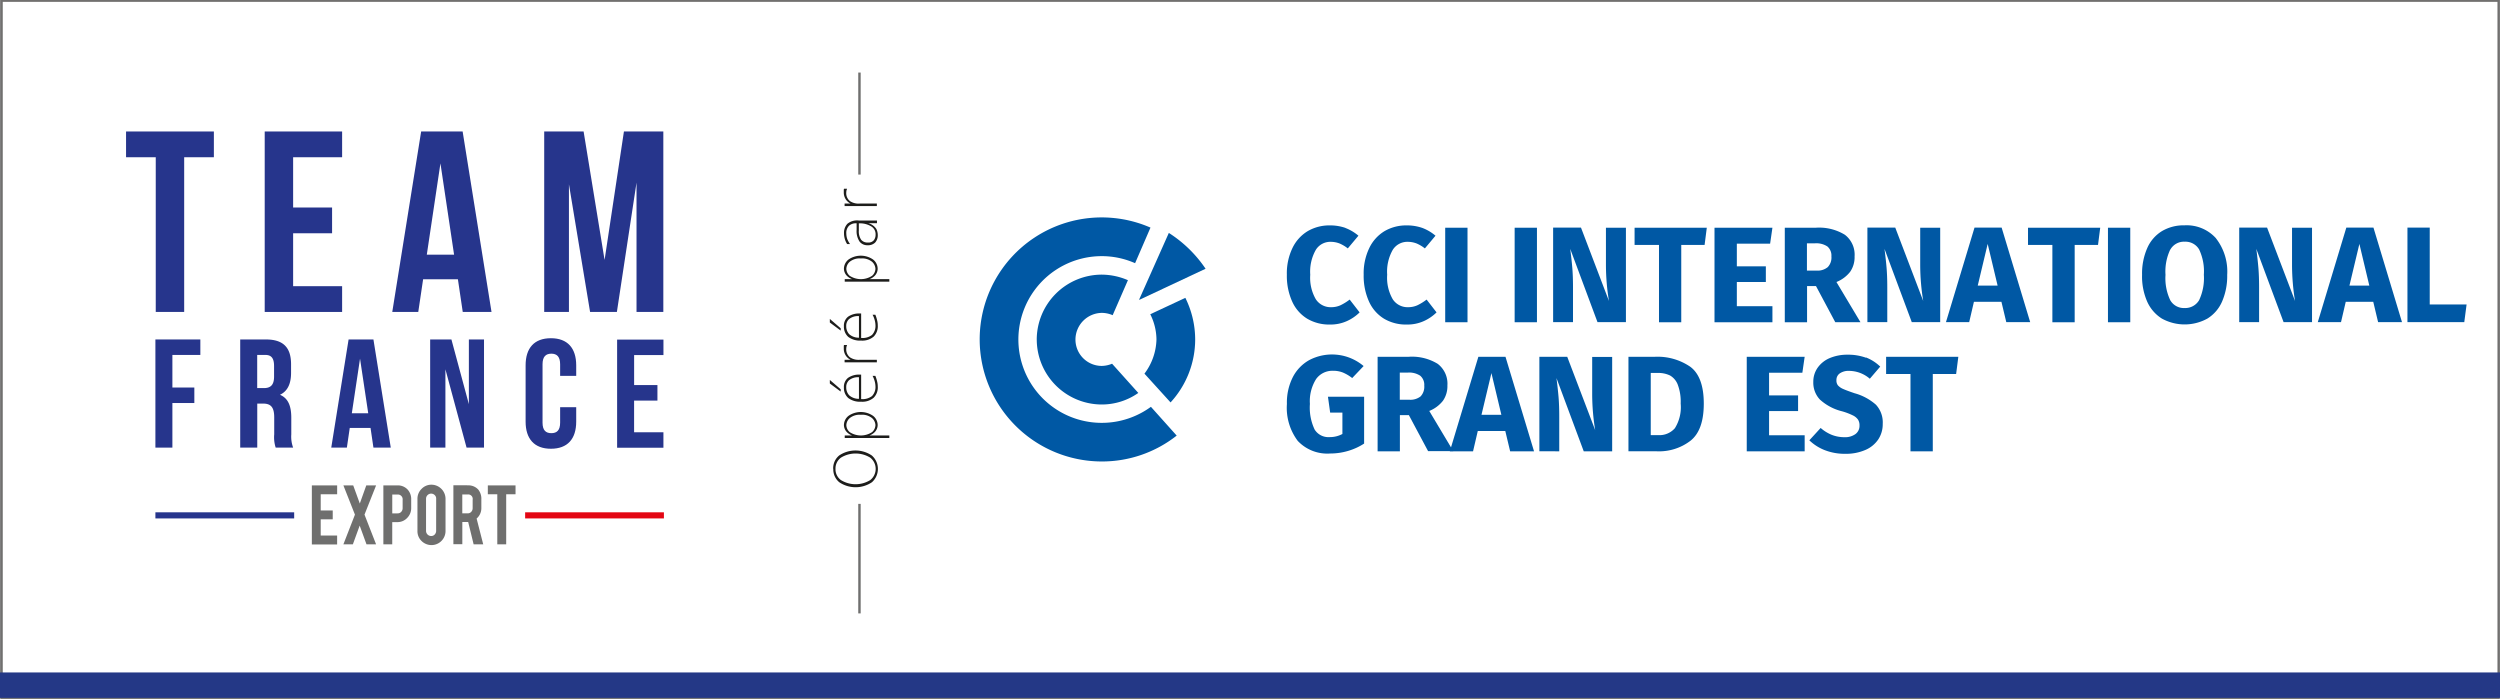 <?xml version="1.0" encoding="UTF-8"?>
<svg xmlns="http://www.w3.org/2000/svg" width="341" height="95.315" viewBox="0 0 341 95.315">
  <rect x="0" y="0" width="341" height="95.315" fill="#808080" stroke="none"/>
  <g id="V2" transform="translate(0 -0.005)">
    <g id="Groupe_187" data-name="Groupe 187" transform="translate(0 0.13)">
      <rect id="Rectangle_108" data-name="Rectangle 108" width="340.527" height="92.039" transform="translate(0.252)" fill="#fff"></rect>
      <rect id="Rectangle_109" data-name="Rectangle 109" width="0.331" height="73.773" transform="translate(117.066 9.771)" fill="#6f6f6e"></rect>
      <rect id="Rectangle_110" data-name="Rectangle 110" width="10.843" height="44.916" transform="translate(111.802 23.687)" fill="#fff"></rect>
      <rect id="Rectangle_111" data-name="Rectangle 111" width="340.527" height="95.065" transform="translate(0.252)" fill="none" stroke="#71706f" stroke-miterlimit="10" stroke-width="0.25"></rect>
      <rect id="Rectangle_112" data-name="Rectangle 112" width="341" height="3.467" transform="translate(0 91.597)" fill="#243886"></rect>
      <g id="Groupe_182" data-name="Groupe 182" transform="translate(17.194 17.809)">
        <g id="Groupe_179" data-name="Groupe 179">
          <path id="Tracé_148" data-name="Tracé 148" d="M10.926,11.43H22.888v3.514h-4.05v21.1H14.96v-21.1H10.91V11.43Z" transform="translate(-10.91 -11.43)" fill="#26358c"></path>
          <path id="Tracé_149" data-name="Tracé 149" d="M26.787,21.8H32.1v3.514H26.787v7.218h6.682v3.514H22.91V11.43H33.469v3.514H26.787V21.8Z" transform="translate(-3.998 -11.43)" fill="#26358c"></path>
          <path id="Tracé_150" data-name="Tracé 150" d="M47.472,36.047H43.564l-.662-4.46H38.158l-.662,4.46H33.95L37.89,11.43h5.658l3.94,24.617ZM38.646,28.23h3.735l-1.86-12.45-1.86,12.45Z" transform="translate(2.361 -11.43)" fill="#26358c"></path>
          <path id="Tracé_151" data-name="Tracé 151" d="M55.343,28.908,57.974,11.43h5.374V36.047H59.692V18.4L57.013,36.047H53.357L50.473,18.632V36.047H47.1V11.43h5.374l2.853,17.478Z" transform="translate(9.936 -11.43)" fill="#26358c"></path>
        </g>
        <g id="Groupe_180" data-name="Groupe 180" transform="translate(4.003 28.195)">
          <path id="Tracé_152" data-name="Tracé 152" d="M15.767,35.986h2.994V38.1H15.767v6.083H13.45V29.43h6.131v2.112H15.767Z" transform="translate(-13.45 -29.257)" fill="#26358c"></path>
          <path id="Tracé_153" data-name="Tracé 153" d="M25.628,44.181a4.6,4.6,0,0,1-.2-1.812V40.052c0-1.371-.457-1.875-1.513-1.875h-.8v6H20.79V29.43h3.5c2.4,0,3.436,1.119,3.436,3.388v1.166c0,1.513-.489,2.506-1.513,2.994,1.166.489,1.544,1.608,1.544,3.136v2.269a4.323,4.323,0,0,0,.252,1.8H25.644Zm-2.522-12.64v4.523h.914c.867,0,1.387-.378,1.387-1.56v-1.45c0-1.056-.362-1.513-1.182-1.513H23.107Z" transform="translate(-9.222 -29.257)" fill="#26358c"></path>
          <path id="Tracé_154" data-name="Tracé 154" d="M36.755,44.181H34.422L34.028,41.5H31.192L30.8,44.181H28.67L31.034,29.43h3.388l2.364,14.751ZM31.475,39.5h2.238l-1.119-7.454L31.475,39.5Z" transform="translate(-4.683 -29.257)" fill="#26358c"></path>
          <path id="Tracé_155" data-name="Tracé 155" d="M39.31,33.5V44.181H37.23V29.43h2.9l2.38,8.826V29.43h2.065V44.181h-2.38L39.31,33.5Z" transform="translate(0.247 -29.257)" fill="#26358c"></path>
          <path id="Tracé_156" data-name="Tracé 156" d="M52.393,38.745V40.7c0,2.364-1.182,3.7-3.451,3.7s-3.451-1.355-3.451-3.7V33.024c0-2.364,1.182-3.7,3.451-3.7s3.451,1.355,3.451,3.7v1.434H50.2V32.882c0-1.056-.457-1.45-1.2-1.45s-1.2.394-1.2,1.45v7.959c0,1.056.457,1.434,1.2,1.434s1.2-.378,1.2-1.434V38.729h2.191Z" transform="translate(5.005 -29.32)" fill="#26358c"></path>
          <path id="Tracé_157" data-name="Tracé 157" d="M55.727,35.649H58.91v2.112H55.727V42.08h4v2.112H53.41V29.44h6.32v2.112h-4v4.113Z" transform="translate(9.567 -29.251)" fill="#26358c"></path>
        </g>
        <rect id="Rectangle_113" data-name="Rectangle 113" width="18.928" height="0.835" transform="translate(4.003 51.945)" fill="#26358c"></rect>
        <rect id="Rectangle_114" data-name="Rectangle 114" width="18.928" height="0.835" transform="translate(54.435 51.945)" fill="#e30613"></rect>
        <g id="Groupe_181" data-name="Groupe 181" transform="translate(25.342 48.178)">
          <path id="Tracé_158" data-name="Tracé 158" d="M26.99,50.1V42.06h3.451v1.214H28.2V45.48h1.639v1.214H28.2V48.9h2.238v1.214H26.99Z" transform="translate(-26.99 -41.965)" fill="#6f6f6e"></path>
          <path id="Tracé_159" data-name="Tracé 159" d="M34.164,50.1H32.872l-.93-2.553-.93,2.553H29.72l1.576-4.05L29.72,42.06h1.34l.9,2.474.883-2.474h1.34L32.6,46.047,34.18,50.1Z" transform="translate(-25.418 -41.965)" fill="#6f6f6e"></path>
          <path id="Tracé_160" data-name="Tracé 160" d="M35.087,42.06a1.817,1.817,0,0,1,1.4.567,1.911,1.911,0,0,1,.489,1.355v1.166a1.88,1.88,0,0,1-.552,1.355,1.8,1.8,0,0,1-1.34.567h-.693V50.1H33.18V42.06h1.907ZM35.812,44a.651.651,0,0,0-.693-.693h-.725v2.569h.725a.632.632,0,0,0,.489-.2.72.72,0,0,0,.2-.489V44.014Z" transform="translate(-23.425 -41.965)" fill="#6f6f6e"></path>
          <path id="Tracé_161" data-name="Tracé 161" d="M38.021,42a1.937,1.937,0,0,1,1.938,1.923V48.3a1.917,1.917,0,0,1-3.278,1.371,1.843,1.843,0,0,1-.552-1.355V43.938a1.868,1.868,0,0,1,.567-1.371A1.833,1.833,0,0,1,38.053,42Zm.662,1.907a.632.632,0,0,0-.2-.489.691.691,0,0,0-.489-.2.7.7,0,0,0-.693.693v4.4A.7.7,0,0,0,37.99,49a.632.632,0,0,0,.489-.2.721.721,0,0,0,.2-.489Z" transform="translate(-21.725 -42)" fill="#6f6f6e"></path>
          <path id="Tracé_162" data-name="Tracé 162" d="M41.147,42.066a1.813,1.813,0,0,1,1.481.567,2,2,0,0,1,.426,1.355v1.166a1.859,1.859,0,0,1-.646,1.434l.9,3.514H42l-.741-3.042h-.8v3.026H39.24V42.05h1.907ZM41.872,44a.611.611,0,0,0-.693-.693h-.725V45.88h.725a.632.632,0,0,0,.489-.2.72.72,0,0,0,.2-.489V44.02Z" transform="translate(-19.934 -41.971)" fill="#6f6f6e"></path>
          <path id="Tracé_163" data-name="Tracé 163" d="M43.512,43.274H42.22V42.06H46v1.214H44.726V50.1H43.512Z" transform="translate(-18.217 -41.965)" fill="#6f6f6e"></path>
        </g>
      </g>
      <g id="Groupe_183" data-name="Groupe 183" transform="translate(113.189 25.626)">
        <path id="Tracé_164" data-name="Tracé 164" d="M72.11,41.546a2.255,2.255,0,0,1,.82-1.828,3.982,3.982,0,0,1,4.444,0,2.433,2.433,0,0,1,.016,3.656,3.982,3.982,0,0,1-4.444,0,2.255,2.255,0,0,1-.82-1.828Zm.315,0a1.833,1.833,0,0,0,.741,1.529,3.814,3.814,0,0,0,4,0,1.948,1.948,0,0,0,0-3.057,3.814,3.814,0,0,0-4,0A1.833,1.833,0,0,0,72.425,41.546Z" transform="translate(-71.653 -3.344)" fill="#1d1d1b"></path>
        <path id="Tracé_165" data-name="Tracé 165" d="M76.554,38.909h2.679v.347H73.15v-.347h1.009a1.9,1.9,0,0,1-.788-.536,1.454,1.454,0,0,1-.331-.835,1.618,1.618,0,0,1,.63-1.308,2.943,2.943,0,0,1,3.341,0,1.6,1.6,0,0,1,.63,1.308,1.416,1.416,0,0,1-.331.835,1.9,1.9,0,0,1-.788.536Zm-1.2-2.821a2.134,2.134,0,0,0-1.529.457,1.349,1.349,0,0,0-.457.961,1.317,1.317,0,0,0,.457.946,2.785,2.785,0,0,0,3.057,0,1.345,1.345,0,0,0,.457-.946,1.377,1.377,0,0,0-.457-.961A2.134,2.134,0,0,0,75.357,36.088Z" transform="translate(-71.117 -5.262)" fill="#1d1d1b"></path>
        <path id="Tracé_166" data-name="Tracé 166" d="M71.82,33.7v-.5L73.3,34.472v.315l-1.481-1.1Zm4.05-1.229h.221v3.341a2.135,2.135,0,0,0,1.481-.41,1.794,1.794,0,0,0,.473-1.355,2.9,2.9,0,0,0-.095-.63,3.559,3.559,0,0,0-.3-.772h.378a4.757,4.757,0,0,1,.252.8,2.827,2.827,0,0,1,.079.646,1.99,1.99,0,0,1-.552,1.529,2.373,2.373,0,0,1-1.718.552,2.662,2.662,0,0,1-1.749-.5,1.843,1.843,0,0,1-.6-1.45,1.555,1.555,0,0,1,.567-1.308,2.615,2.615,0,0,1,1.56-.441Zm-.079.362a1.935,1.935,0,0,0-1.355.41,1.235,1.235,0,0,0-.378.946,1.58,1.58,0,0,0,.394,1.1,1.966,1.966,0,0,0,1.34.489V32.817Z" transform="translate(-71.82 -7.128)" fill="#1d1d1b"></path>
        <path id="Tracé_167" data-name="Tracé 167" d="M73.471,29.91l-.079.236a1.967,1.967,0,0,0-.032.331,1.393,1.393,0,0,0,.489,1.1,2.079,2.079,0,0,0,1.371.347h2.317v.347h-4.4v-.347h.82a1.641,1.641,0,0,1-.6-.489,1.707,1.707,0,0,1-.331-1.04v-.268a.5.5,0,0,1,.032-.221h.378Z" transform="translate(-71.123 -8.602)" fill="#1d1d1b"></path>
        <path id="Tracé_168" data-name="Tracé 168" d="M71.82,28.425v-.5L73.3,29.2v.315l-1.481-1.1Zm4.05-1.245h.221v3.341a2.135,2.135,0,0,0,1.481-.41,1.794,1.794,0,0,0,.473-1.355,2.9,2.9,0,0,0-.095-.63,3.559,3.559,0,0,0-.3-.772h.378a4.756,4.756,0,0,1,.252.8,2.827,2.827,0,0,1,.079.646,1.99,1.99,0,0,1-.552,1.529,2.373,2.373,0,0,1-1.718.552,2.662,2.662,0,0,1-1.749-.5,1.843,1.843,0,0,1-.6-1.45,1.555,1.555,0,0,1,.567-1.308,2.615,2.615,0,0,1,1.56-.441Zm-.079.362a1.935,1.935,0,0,0-1.355.41,1.235,1.235,0,0,0-.378.946,1.58,1.58,0,0,0,.394,1.1,1.966,1.966,0,0,0,1.34.489V27.527Z" transform="translate(-71.82 -10.175)" fill="#1d1d1b"></path>
        <path id="Tracé_169" data-name="Tracé 169" d="M76.554,25.379h2.679v.347H73.15v-.347h1.009a1.9,1.9,0,0,1-.788-.536,1.454,1.454,0,0,1-.331-.835,1.618,1.618,0,0,1,.63-1.308,2.943,2.943,0,0,1,3.341,0,1.6,1.6,0,0,1,.63,1.308,1.416,1.416,0,0,1-.331.835,1.9,1.9,0,0,1-.788.536Zm-1.2-2.821a2.134,2.134,0,0,0-1.529.457,1.349,1.349,0,0,0-.457.961,1.317,1.317,0,0,0,.457.946,2.785,2.785,0,0,0,3.057,0,1.345,1.345,0,0,0,.457-.946,1.377,1.377,0,0,0-.457-.961A2.134,2.134,0,0,0,75.357,22.558Z" transform="translate(-71.117 -13.055)" fill="#1d1d1b"></path>
        <path id="Tracé_170" data-name="Tracé 170" d="M75.036,19.14h2.506V19.5h-1.2a1.833,1.833,0,0,1,1.119.8,1.86,1.86,0,0,1,.189.788,1.457,1.457,0,0,1-.347,1.04,1.358,1.358,0,0,1-1.04.378,1.319,1.319,0,0,1-1.087-.489,2.556,2.556,0,0,1-.41-1.608v-.9H74.7a1.4,1.4,0,0,0-.961.331,1.378,1.378,0,0,0-.378,1.087,2.294,2.294,0,0,0,.142.772,3.6,3.6,0,0,0,.362.646h-.394a2.558,2.558,0,0,1-.3-.646,2.787,2.787,0,0,1-.126-.851,1.775,1.775,0,0,1,.473-1.277,2.08,2.08,0,0,1,1.529-.441Zm.032,1.355a2.023,2.023,0,0,0,.315,1.261,1.1,1.1,0,0,0,.914.378.949.949,0,0,0,.82-.315,1.2,1.2,0,0,0,.236-.756,1.234,1.234,0,0,0-.693-1.182,2.944,2.944,0,0,0-1.324-.362h-.268Z" transform="translate(-71.112 -14.806)" fill="#1d1d1b"></path>
        <path id="Tracé_171" data-name="Tracé 171" d="M73.471,16.39l-.079.236a1.967,1.967,0,0,0-.032.331,1.393,1.393,0,0,0,.489,1.1,2.079,2.079,0,0,0,1.371.347h2.317v.347h-4.4v-.347h.82a1.641,1.641,0,0,1-.6-.489,1.707,1.707,0,0,1-.331-1.04v-.268a.5.5,0,0,1,.032-.221h.378Z" transform="translate(-71.123 -16.39)" fill="#1d1d1b"></path>
      </g>
      <g id="Groupe_186" data-name="Groupe 186" transform="translate(133.629 29.534)">
        <g id="Groupe_184" data-name="Groupe 184">
          <path id="Tracé_172" data-name="Tracé 172" d="M84.79,35.513a16.667,16.667,0,0,0,16.643,16.643,16.436,16.436,0,0,0,10.228-3.53L108.146,44.7a11.37,11.37,0,1,1-6.714-20.551,11.227,11.227,0,0,1,4.555.961l2.1-4.854A16.642,16.642,0,0,0,84.79,35.513" transform="translate(-84.79 -18.87)" fill="#0058a4"></path>
          <path id="Tracé_173" data-name="Tracé 173" d="M89.73,32.661A8.882,8.882,0,0,0,98.6,41.534a8.671,8.671,0,0,0,4.98-1.576l-3.578-3.987a3.783,3.783,0,0,1-1.4.3,3.592,3.592,0,0,1-3.593-3.593,3.646,3.646,0,0,1,3.609-3.641,3.818,3.818,0,0,1,1.466.315l2.08-4.775A9.15,9.15,0,0,0,98.6,23.82a8.882,8.882,0,0,0-8.873,8.873" transform="translate(-81.945 -16.019)" fill="#0058a4"></path>
          <path id="Tracé_174" data-name="Tracé 174" d="M99.838,28.052a7.847,7.847,0,0,1,.851,3.451,8.072,8.072,0,0,1-1.639,4.665l3.562,3.924a12.7,12.7,0,0,0,3.357-8.589,12.854,12.854,0,0,0-1.34-5.674l-4.791,2.238Z" transform="translate(-76.576 -14.861)" fill="#0058a4"></path>
          <path id="Tracé_175" data-name="Tracé 175" d="M98.622,29.335l9.031-4.239a17.161,17.161,0,0,0-5.012-4.886L98.59,29.3Z" transform="translate(-76.841 -18.098)" fill="#0058a4"></path>
        </g>
        <g id="Groupe_185" data-name="Groupe 185" transform="translate(41.89 1.072)">
          <path id="Tracé_176" data-name="Tracé 176" d="M119.36,19.907a6.108,6.108,0,0,1,1.781,1.056l-1.45,1.734a4.8,4.8,0,0,0-1.135-.678,3.346,3.346,0,0,0-1.182-.221,2.326,2.326,0,0,0-2.049,1.1,6.023,6.023,0,0,0-.756,3.388,5.848,5.848,0,0,0,.756,3.341,2.408,2.408,0,0,0,2.1,1.087,3.032,3.032,0,0,0,1.277-.268,7.09,7.09,0,0,0,1.245-.772l1.355,1.749a5.912,5.912,0,0,1-1.765,1.2,5.411,5.411,0,0,1-2.269.457,5.871,5.871,0,0,1-3.1-.788,5.265,5.265,0,0,1-2.049-2.317,8.5,8.5,0,0,1-.741-3.688,7.95,7.95,0,0,1,.756-3.625,5.427,5.427,0,0,1,2.08-2.317,5.852,5.852,0,0,1,3.026-.788,6.366,6.366,0,0,1,2.143.347Z" transform="translate(-111.37 -19.544)" fill="#0058a4"></path>
          <path id="Tracé_177" data-name="Tracé 177" d="M126.042,19.907a6.108,6.108,0,0,1,1.781,1.056l-1.45,1.734a4.8,4.8,0,0,0-1.135-.678,3.367,3.367,0,0,0-1.2-.221,2.345,2.345,0,0,0-2.049,1.1,6.023,6.023,0,0,0-.756,3.388,5.848,5.848,0,0,0,.756,3.341,2.408,2.408,0,0,0,2.1,1.087,3.032,3.032,0,0,0,1.277-.268,7.089,7.089,0,0,0,1.245-.772l1.355,1.749a5.912,5.912,0,0,1-1.765,1.2,5.434,5.434,0,0,1-2.285.457,5.832,5.832,0,0,1-3.1-.788,5.265,5.265,0,0,1-2.049-2.317,8.5,8.5,0,0,1-.741-3.688,7.95,7.95,0,0,1,.757-3.625,5.427,5.427,0,0,1,2.08-2.317,5.852,5.852,0,0,1,3.026-.788,6.366,6.366,0,0,1,2.143.347Z" transform="translate(-107.54 -19.544)" fill="#0058a4"></path>
          <path id="Tracé_178" data-name="Tracé 178" d="M128.122,19.76V32.652H125.08V19.76Z" transform="translate(-103.473 -19.429)" fill="#0058a4"></path>
          <path id="Tracé_179" data-name="Tracé 179" d="M134.132,19.76V32.652H131.09V19.76Z" transform="translate(-100.011 -19.429)" fill="#0058a4"></path>
          <path id="Tracé_180" data-name="Tracé 180" d="M144.365,32.642h-3.893l-3.719-9.992q.189,1.466.284,2.6c.063.756.095,1.639.095,2.663v4.728H134.42V19.75h3.8l3.814,10.008a30.9,30.9,0,0,1-.41-4.791v-5.2h2.726V32.657Z" transform="translate(-98.093 -19.435)" fill="#0058a4"></path>
          <path id="Tracé_181" data-name="Tracé 181" d="M151.32,19.76l-.3,2.348h-3.184V32.652H144.8V22.108H141.47V19.76Z" transform="translate(-94.032 -19.429)" fill="#0058a4"></path>
          <path id="Tracé_182" data-name="Tracé 182" d="M156.286,19.76l-.315,2.175h-4.539v3.089h3.956v2.143h-3.956v3.294h4.854v2.191h-7.9V19.76h7.9Z" transform="translate(-90.046 -19.429)" fill="#0058a4"></path>
          <path id="Tracé_183" data-name="Tracé 183" d="M158.709,27.719h-1.2v4.933H154.47V19.76h4.224a6.711,6.711,0,0,1,3.972.961,3.417,3.417,0,0,1,1.324,2.963,3.493,3.493,0,0,1-.6,2.08,4.479,4.479,0,0,1-1.875,1.4l3.278,5.484h-3.436l-2.632-4.933Zm-1.182-2.112H158.8a2.166,2.166,0,0,0,1.529-.473,1.882,1.882,0,0,0,.5-1.466,1.626,1.626,0,0,0-.552-1.355,2.737,2.737,0,0,0-1.686-.426h-1.1v3.719Z" transform="translate(-86.544 -19.429)" fill="#0058a4"></path>
          <path id="Tracé_184" data-name="Tracé 184" d="M171.565,32.642h-3.893l-3.719-9.992q.189,1.466.284,2.6c.063.756.095,1.639.095,2.663v4.728H161.62V19.75h3.8l3.814,10.008a30.9,30.9,0,0,1-.41-4.791v-5.2h2.726V32.657Z" transform="translate(-82.426 -19.435)" fill="#0058a4"></path>
          <path id="Tracé_185" data-name="Tracé 185" d="M176.647,32.642l-.662-2.774h-3.751l-.646,2.774H168.42l3.893-12.892h3.7l3.893,12.892h-3.231Zm-3.893-4.98h2.711l-1.355-5.689Z" transform="translate(-78.509 -19.435)" fill="#0058a4"></path>
          <path id="Tracé_186" data-name="Tracé 186" d="M185.37,19.76l-.3,2.348h-3.184V32.652h-3.042V22.108H175.52V19.76Z" transform="translate(-74.419 -19.429)" fill="#0058a4"></path>
          <path id="Tracé_187" data-name="Tracé 187" d="M185.482,19.76V32.652H182.44V19.76Z" transform="translate(-70.433 -19.429)" fill="#0058a4"></path>
          <path id="Tracé_188" data-name="Tracé 188" d="M195.476,21.331a7.355,7.355,0,0,1,1.529,4.98,8.748,8.748,0,0,1-.693,3.625,5.12,5.12,0,0,1-2,2.332,6.429,6.429,0,0,1-6.225,0,5.256,5.256,0,0,1-2-2.317,8.554,8.554,0,0,1-.693-3.656,8.62,8.62,0,0,1,.693-3.609,5.12,5.12,0,0,1,2-2.332,5.8,5.8,0,0,1,3.1-.8,5.373,5.373,0,0,1,4.287,1.765Zm-6.241,1.529a6.992,6.992,0,0,0-.646,3.451,6.992,6.992,0,0,0,.646,3.451,2.128,2.128,0,0,0,1.954,1.072,2.192,2.192,0,0,0,1.986-1.072,7.062,7.062,0,0,0,.646-3.467,6.951,6.951,0,0,0-.646-3.451,2.154,2.154,0,0,0-1.97-1.056,2.125,2.125,0,0,0-1.954,1.072Z" transform="translate(-68.734 -19.55)" fill="#0058a4"></path>
          <path id="Tracé_189" data-name="Tracé 189" d="M203.745,32.642h-3.893l-3.719-9.992q.189,1.466.284,2.6c.063.756.095,1.639.095,2.663v4.728H193.8V19.75h3.8l3.814,10.008a30.9,30.9,0,0,1-.41-4.791v-5.2h2.727V32.657Z" transform="translate(-63.89 -19.435)" fill="#0058a4"></path>
          <path id="Tracé_190" data-name="Tracé 190" d="M208.827,32.642l-.662-2.774h-3.751l-.646,2.774H200.6l3.893-12.892h3.7l3.893,12.892h-3.231Zm-3.909-4.98h2.711l-1.355-5.689Z" transform="translate(-59.973 -19.435)" fill="#0058a4"></path>
          <path id="Tracé_191" data-name="Tracé 191" d="M211.4,19.766V30.23h5.027l-.315,2.411H208.36V19.75H211.4Z" transform="translate(-55.503 -19.435)" fill="#0058a4"></path>
          <path id="Tracé_192" data-name="Tracé 192" d="M121.829,32.322l-1.544,1.623a5.613,5.613,0,0,0-1.277-.756,3.59,3.59,0,0,0-1.355-.236,2.731,2.731,0,0,0-2.285,1.119,5.644,5.644,0,0,0-.851,3.4,6.955,6.955,0,0,0,.646,3.5A2.213,2.213,0,0,0,117.2,42a3.593,3.593,0,0,0,1.749-.426V38.657h-1.671l-.3-2.159h4.933v6.383A8.261,8.261,0,0,1,119.7,43.89a8.5,8.5,0,0,1-2.411.347,5.534,5.534,0,0,1-4.429-1.718,7.5,7.5,0,0,1-1.481-5.043,7.666,7.666,0,0,1,.8-3.641,5.6,5.6,0,0,1,2.206-2.317,6.676,6.676,0,0,1,7.455.788Z" transform="translate(-111.364 -13.11)" fill="#0058a4"></path>
          <path id="Tracé_193" data-name="Tracé 193" d="M123.469,38.889h-1.2v4.933H119.23V30.93h4.224a6.71,6.71,0,0,1,3.972.961,3.406,3.406,0,0,1,1.324,2.947,3.493,3.493,0,0,1-.6,2.08,4.479,4.479,0,0,1-1.875,1.4l3.278,5.484h-3.436l-2.632-4.933Zm-1.182-2.1h1.277a2.242,2.242,0,0,0,1.529-.457,1.917,1.917,0,0,0,.5-1.466,1.626,1.626,0,0,0-.552-1.355,2.737,2.737,0,0,0-1.686-.426h-1.1v3.719Z" transform="translate(-106.843 -12.995)" fill="#0058a4"></path>
          <path id="Tracé_194" data-name="Tracé 194" d="M133.707,43.822l-.662-2.774h-3.751l-.646,2.774H125.48l3.893-12.892h3.7l3.893,12.892h-3.231Zm-3.908-4.98h2.711l-1.355-5.689Z" transform="translate(-103.243 -12.995)" fill="#0058a4"></path>
          <path id="Tracé_195" data-name="Tracé 195" d="M143.175,43.822h-3.893l-3.719-9.992q.189,1.466.284,2.6c.063.756.095,1.639.095,2.663v4.728H133.23V30.93h3.8l3.814,10.008a30.9,30.9,0,0,1-.41-4.791v-5.2h2.726V43.837Z" transform="translate(-98.779 -12.995)" fill="#0058a4"></path>
          <path id="Tracé_196" data-name="Tracé 196" d="M149.387,32.3c1.214.914,1.828,2.585,1.828,5.012s-.6,4.082-1.781,5.043a7.036,7.036,0,0,1-4.633,1.466H140.94V30.93h3.593A7.884,7.884,0,0,1,149.387,32.3Zm-5.406.851v8.463h1.009a2.785,2.785,0,0,0,2.285-.946,5.4,5.4,0,0,0,.788-3.357,6.6,6.6,0,0,0-.394-2.569,2.455,2.455,0,0,0-1.056-1.261,3.677,3.677,0,0,0-1.655-.347H144Z" transform="translate(-94.338 -12.995)" fill="#0058a4"></path>
          <path id="Tracé_197" data-name="Tracé 197" d="M159.076,30.93l-.315,2.175h-4.539v3.089h3.956v2.143h-3.956v3.294h4.854v2.191h-7.9V30.93Z" transform="translate(-88.439 -12.995)" fill="#0058a4"></path>
          <path id="Tracé_198" data-name="Tracé 198" d="M164.322,31.128a5.822,5.822,0,0,1,1.938,1.245l-1.418,1.655a4.363,4.363,0,0,0-2.821-1.072,2.1,2.1,0,0,0-1.261.331,1.085,1.085,0,0,0-.473.946,1.068,1.068,0,0,0,.2.693,1.989,1.989,0,0,0,.725.5c.347.158.867.347,1.56.583a7.293,7.293,0,0,1,2.9,1.56,3.534,3.534,0,0,1,.93,2.616,3.746,3.746,0,0,1-.615,2.128,4.026,4.026,0,0,1-1.765,1.434,6.626,6.626,0,0,1-2.726.52,7.479,7.479,0,0,1-2.805-.5,6.376,6.376,0,0,1-2.1-1.34l1.544-1.686a5.3,5.3,0,0,0,1.529.946,4.69,4.69,0,0,0,1.718.315,2.413,2.413,0,0,0,1.5-.426,1.393,1.393,0,0,0,.552-1.166,1.418,1.418,0,0,0-.2-.8,1.808,1.808,0,0,0-.709-.583,8.6,8.6,0,0,0-1.45-.552,6.973,6.973,0,0,1-3.042-1.608,3.347,3.347,0,0,1-.9-2.4,3.3,3.3,0,0,1,.6-1.954,3.841,3.841,0,0,1,1.655-1.308,6.124,6.124,0,0,1,2.4-.457,7.167,7.167,0,0,1,2.522.41Z" transform="translate(-85.317 -13.099)" fill="#0058a4"></path>
          <path id="Tracé_199" data-name="Tracé 199" d="M173.09,30.93l-.3,2.348h-3.184V43.822h-3.042V33.278H163.24V30.93h9.85Z" transform="translate(-81.493 -12.995)" fill="#0058a4"></path>
        </g>
      </g>
    </g>
  </g>
</svg>
